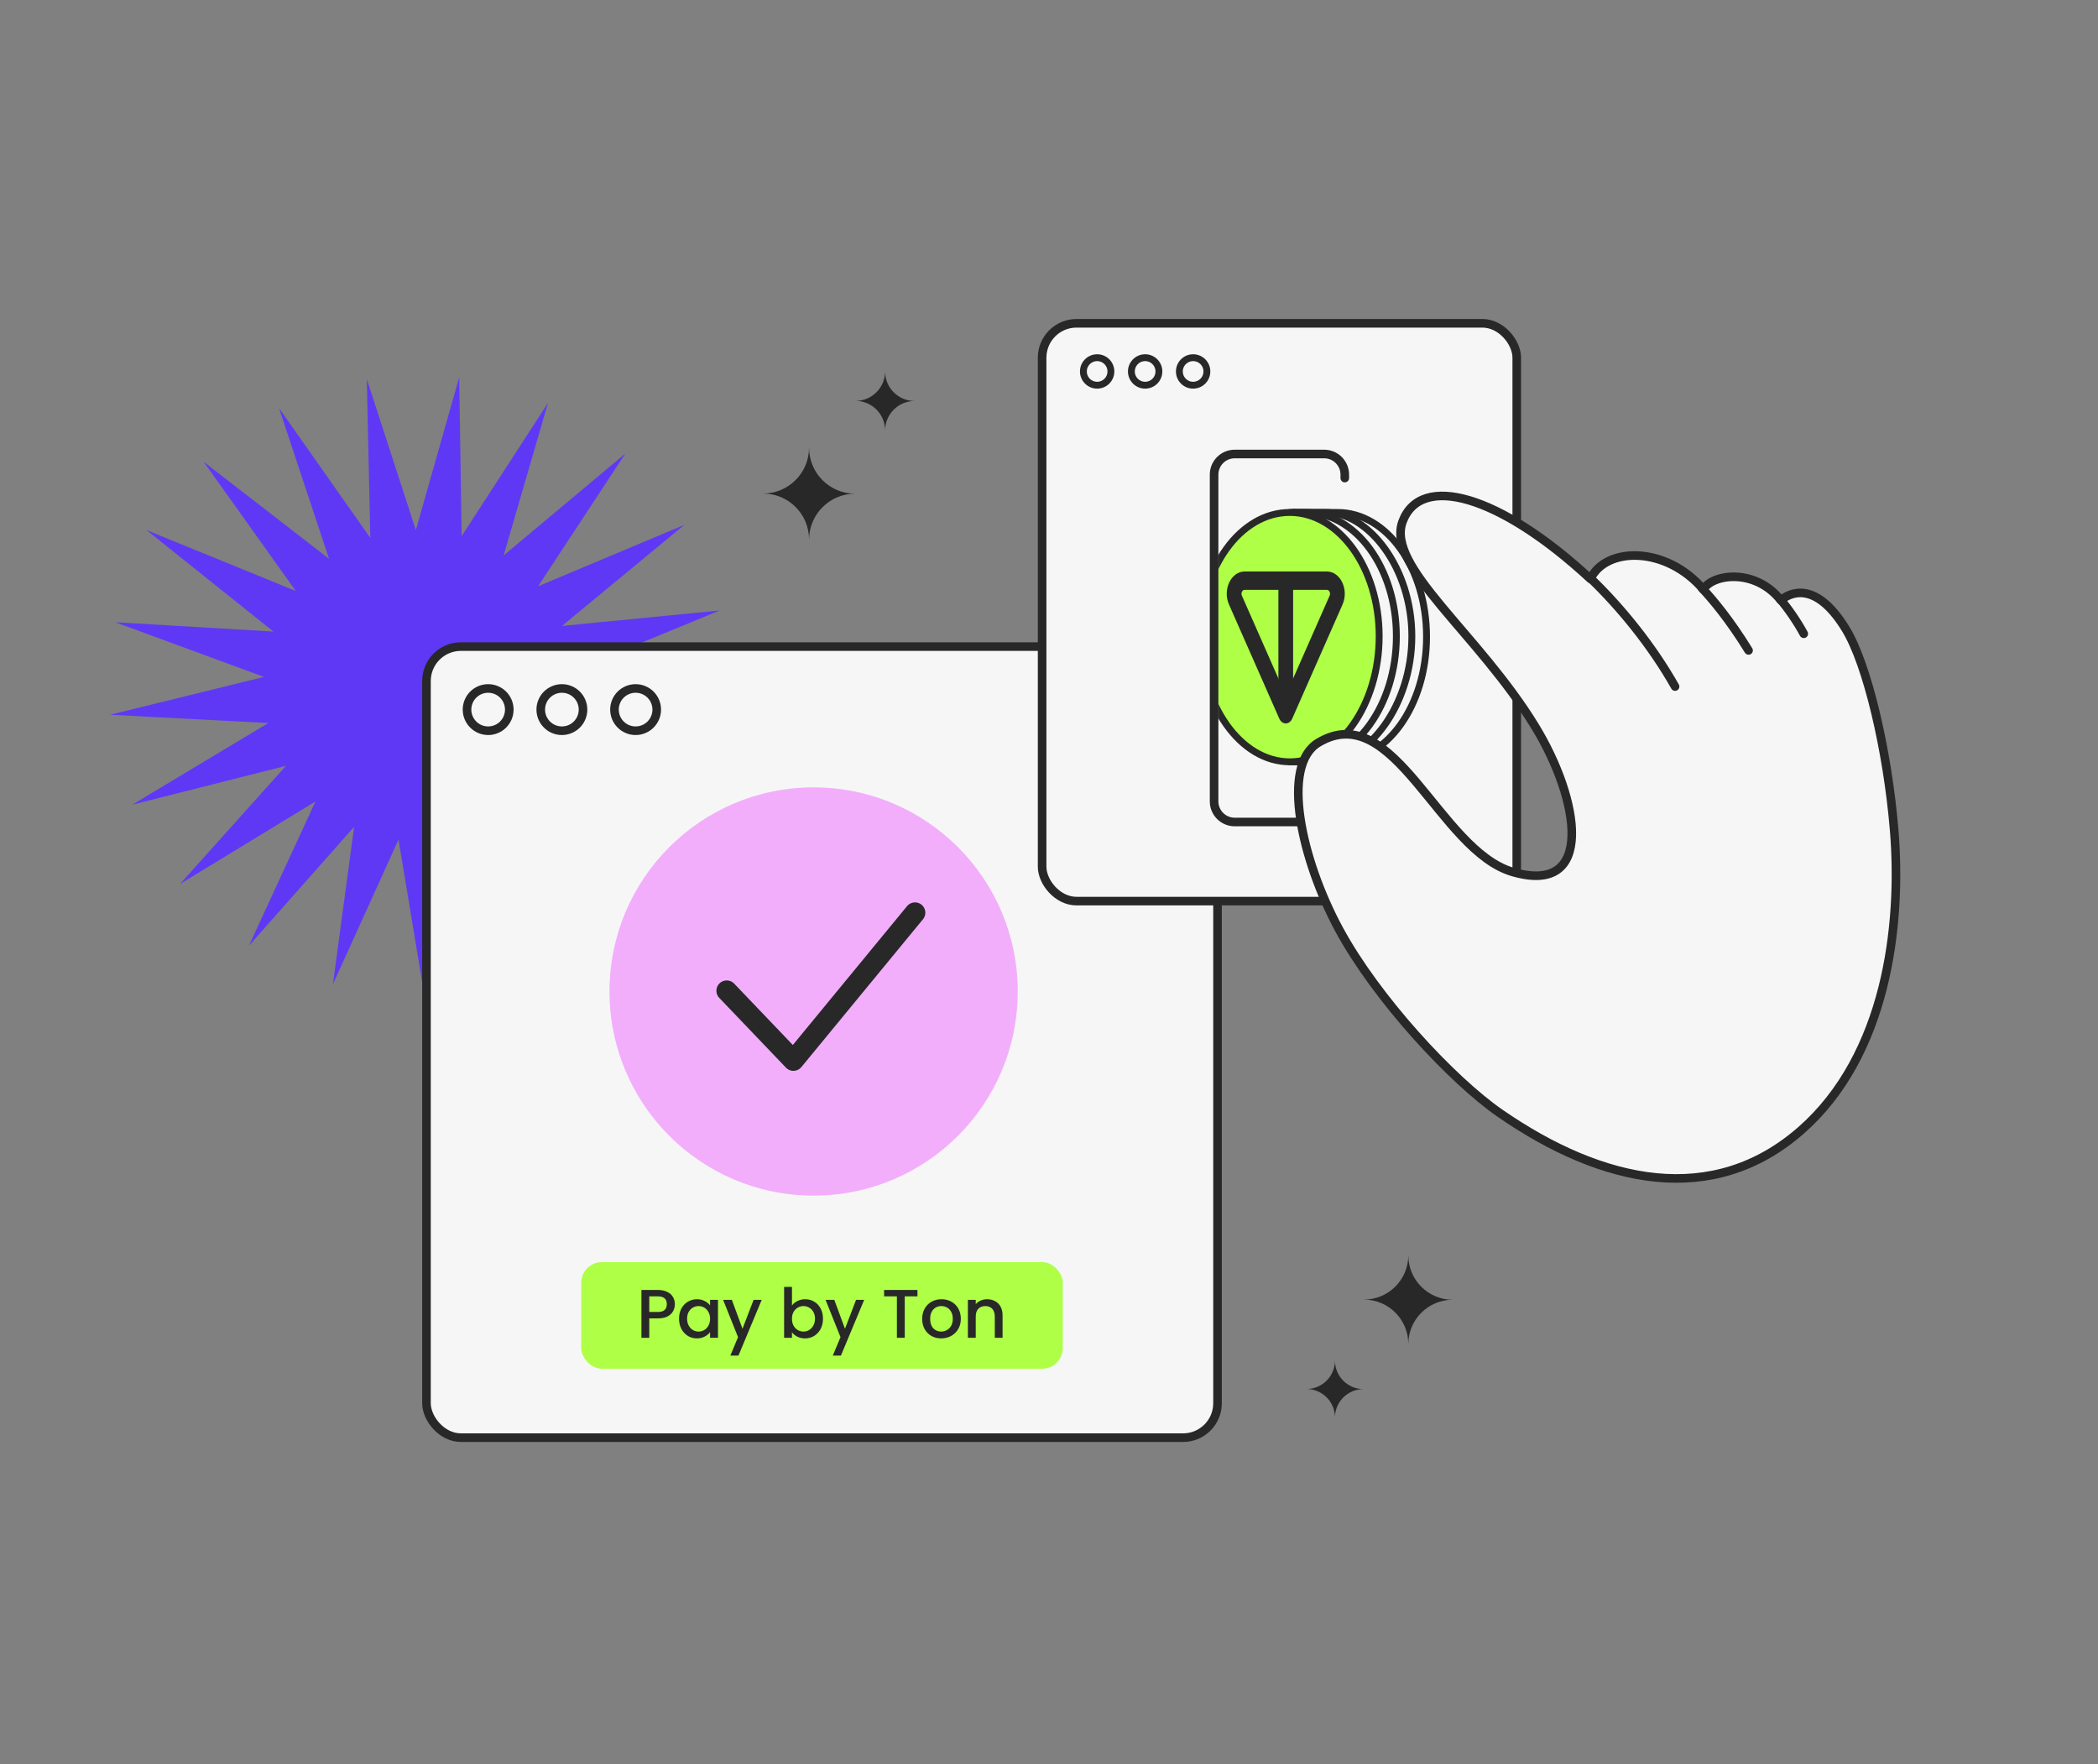 <?xml version="1.0" encoding="UTF-8"?> <svg xmlns="http://www.w3.org/2000/svg" width="610" height="513" viewBox="0 0 610 513" fill="none"><rect x="0" y="0" width="610" height="513" fill="#808080" stroke="none"/><path fill-rule="evenodd" clip-rule="evenodd" d="M409.471 390.766C409.498 383.66 415.261 377.907 422.366 377.907C415.245 377.907 409.473 372.128 409.474 365C409.447 372.106 403.684 377.859 396.579 377.859C403.7 377.859 409.472 383.638 409.471 390.766Z" fill="#282829"></path><path fill-rule="evenodd" clip-rule="evenodd" d="M388.143 412.141C388.16 407.579 391.86 403.886 396.421 403.886C391.85 403.886 388.144 400.176 388.144 395.6C388.128 400.162 384.428 403.855 379.866 403.855C384.438 403.855 388.143 407.565 388.143 412.141Z" fill="#282829"></path><path fill-rule="evenodd" clip-rule="evenodd" d="M235.238 130.162C235.211 137.531 229.235 143.495 221.868 143.495C229.252 143.495 235.237 149.487 235.236 156.878C235.263 149.51 241.239 143.545 248.606 143.545C241.222 143.545 235.238 137.553 235.238 130.162Z" fill="#282829"></path><path fill-rule="evenodd" clip-rule="evenodd" d="M257.346 108C257.328 112.73 253.492 116.56 248.762 116.56C253.502 116.56 257.345 120.406 257.344 125.151C257.362 120.421 261.198 116.591 265.927 116.591C261.187 116.591 257.345 112.745 257.346 108Z" fill="#282829"></path><path d="M133.518 109.701L134.228 155.884L159.336 117.141L146.439 161.492L181.815 131.883L156.457 170.461L198.957 152.616L163.39 181.994L209.238 177.499L166.623 195.066L211.746 204.321L165.87 208.516L206.258 230.698L161.196 221.149L193.261 254.287L153.018 231.842L173.91 272.991L142.061 239.644L141.979 286.263L129.3 243.864L123.436 289.681L115.868 244.125L96.797 286.183L102.959 240.405L72.376 274.967L91.72 233.034L52.342 257.029L83.149 222.668L38.475 233.963L78.008 210.226L32.008 207.819L76.754 196.815L33.515 180.919L79.498 183.627L42.617 154.135L85.997 171.832L59.219 134.269L95.672 162.48L81.132 118.663L107.665 156.401L106.654 110.224L120.91 154.135L133.518 109.701Z" fill="#5F38F5"></path><rect x="124" y="188" width="230" height="230" rx="10" fill="#F6F6F6" stroke="#282829" stroke-width="2.5" stroke-linecap="round" stroke-linejoin="round"></rect><circle cx="141.934" cy="206.317" r="6.145" stroke="#282829" stroke-width="2.5" stroke-linecap="round" stroke-linejoin="round"></circle><circle cx="163.371" cy="206.317" r="6.145" stroke="#282829" stroke-width="2.5" stroke-linecap="round" stroke-linejoin="round"></circle><circle cx="184.805" cy="206.317" r="6.145" stroke="#282829" stroke-width="2.5" stroke-linecap="round" stroke-linejoin="round"></circle><circle cx="236.561" cy="288.28" r="59.35" fill="#F2AEFB"></circle><path d="M211.297 288.065L230.686 308.348L266.042 265.371" stroke="#282829" stroke-width="6" stroke-linecap="round" stroke-linejoin="round"></path><rect x="169" y="366.961" width="140" height="31" rx="6" fill="#AEFF46"></rect><path d="M196.22 379.201C196.22 379.908 196.053 380.575 195.72 381.201C195.387 381.828 194.853 382.341 194.12 382.741C193.387 383.128 192.447 383.321 191.3 383.321H188.78V388.961H186.5V375.061H191.3C192.367 375.061 193.267 375.248 194 375.621C194.747 375.981 195.3 376.475 195.66 377.101C196.033 377.728 196.22 378.428 196.22 379.201ZM191.3 381.461C192.167 381.461 192.813 381.268 193.24 380.881C193.667 380.481 193.88 379.921 193.88 379.201C193.88 377.681 193.02 376.921 191.3 376.921H188.78V381.461H191.3ZM197.435 383.401C197.435 382.295 197.661 381.315 198.115 380.461C198.581 379.608 199.208 378.948 199.995 378.481C200.795 378.001 201.675 377.761 202.635 377.761C203.501 377.761 204.255 377.935 204.895 378.281C205.548 378.615 206.068 379.035 206.455 379.541V377.941H208.755V388.961H206.455V387.321C206.068 387.841 205.541 388.275 204.875 388.621C204.208 388.968 203.448 389.141 202.595 389.141C201.648 389.141 200.781 388.901 199.995 388.421C199.208 387.928 198.581 387.248 198.115 386.381C197.661 385.501 197.435 384.508 197.435 383.401ZM206.455 383.441C206.455 382.681 206.295 382.021 205.975 381.461C205.668 380.901 205.261 380.475 204.755 380.181C204.248 379.888 203.701 379.741 203.115 379.741C202.528 379.741 201.981 379.888 201.475 380.181C200.968 380.461 200.555 380.881 200.235 381.441C199.928 381.988 199.775 382.641 199.775 383.401C199.775 384.161 199.928 384.828 200.235 385.401C200.555 385.975 200.968 386.415 201.475 386.721C201.995 387.015 202.541 387.161 203.115 387.161C203.701 387.161 204.248 387.015 204.755 386.721C205.261 386.428 205.668 386.001 205.975 385.441C206.295 384.868 206.455 384.201 206.455 383.441ZM221.469 377.941L214.709 394.141H212.349L214.589 388.781L210.249 377.941H212.789L215.889 386.341L219.109 377.941H221.469ZM230.265 379.581C230.652 379.048 231.178 378.615 231.845 378.281C232.525 377.935 233.278 377.761 234.105 377.761C235.078 377.761 235.958 377.995 236.745 378.461C237.532 378.928 238.152 379.595 238.605 380.461C239.058 381.315 239.285 382.295 239.285 383.401C239.285 384.508 239.058 385.501 238.605 386.381C238.152 387.248 237.525 387.928 236.725 388.421C235.938 388.901 235.065 389.141 234.105 389.141C233.252 389.141 232.492 388.975 231.825 388.641C231.172 388.308 230.652 387.881 230.265 387.361V388.961H227.985V374.161H230.265V379.581ZM236.965 383.401C236.965 382.641 236.805 381.988 236.485 381.441C236.178 380.881 235.765 380.461 235.245 380.181C234.738 379.888 234.192 379.741 233.605 379.741C233.032 379.741 232.485 379.888 231.965 380.181C231.458 380.475 231.045 380.901 230.725 381.461C230.418 382.021 230.265 382.681 230.265 383.441C230.265 384.201 230.418 384.868 230.725 385.441C231.045 386.001 231.458 386.428 231.965 386.721C232.485 387.015 233.032 387.161 233.605 387.161C234.192 387.161 234.738 387.015 235.245 386.721C235.765 386.415 236.178 385.975 236.485 385.401C236.805 384.828 236.965 384.161 236.965 383.401ZM251.26 377.941L244.5 394.141H242.14L244.38 388.781L240.04 377.941H242.58L245.68 386.341L248.9 377.941H251.26ZM266.756 375.061V376.921H263.056V388.961H260.776V376.921H257.056V375.061H266.756ZM273.645 389.141C272.605 389.141 271.665 388.908 270.825 388.441C269.985 387.961 269.325 387.295 268.845 386.441C268.365 385.575 268.125 384.575 268.125 383.441C268.125 382.321 268.372 381.328 268.865 380.461C269.358 379.595 270.032 378.928 270.885 378.461C271.738 377.995 272.692 377.761 273.745 377.761C274.798 377.761 275.752 377.995 276.605 378.461C277.458 378.928 278.132 379.595 278.625 380.461C279.118 381.328 279.365 382.321 279.365 383.441C279.365 384.561 279.112 385.555 278.605 386.421C278.098 387.288 277.405 387.961 276.525 388.441C275.658 388.908 274.698 389.141 273.645 389.141ZM273.645 387.161C274.232 387.161 274.778 387.021 275.285 386.741C275.805 386.461 276.225 386.041 276.545 385.481C276.865 384.921 277.025 384.241 277.025 383.441C277.025 382.641 276.872 381.968 276.565 381.421C276.258 380.861 275.852 380.441 275.345 380.161C274.838 379.881 274.292 379.741 273.705 379.741C273.118 379.741 272.572 379.881 272.065 380.161C271.572 380.441 271.178 380.861 270.885 381.421C270.592 381.968 270.445 382.641 270.445 383.441C270.445 384.628 270.745 385.548 271.345 386.201C271.958 386.841 272.725 387.161 273.645 387.161ZM286.979 377.761C287.845 377.761 288.619 377.941 289.299 378.301C289.992 378.661 290.532 379.195 290.919 379.901C291.305 380.608 291.499 381.461 291.499 382.461V388.961H289.239V382.801C289.239 381.815 288.992 381.061 288.499 380.541C288.005 380.008 287.332 379.741 286.479 379.741C285.625 379.741 284.945 380.008 284.439 380.541C283.945 381.061 283.699 381.815 283.699 382.801V388.961H281.419V377.941H283.699V379.201C284.072 378.748 284.545 378.395 285.119 378.141C285.705 377.888 286.325 377.761 286.979 377.761Z" fill="#282829"></path><rect x="303" y="94" width="138" height="168" rx="10" fill="#F6F6F6" stroke="#282829" stroke-width="2.5" stroke-linecap="round" stroke-linejoin="round"></rect><circle cx="319" cy="108" r="4" stroke="#282829" stroke-width="1.995" stroke-linecap="round" stroke-linejoin="round"></circle><circle cx="332.955" cy="108" r="4" stroke="#282829" stroke-width="1.995" stroke-linecap="round" stroke-linejoin="round"></circle><circle cx="346.906" cy="108" r="4" stroke="#282829" stroke-width="1.995" stroke-linecap="round" stroke-linejoin="round"></circle><mask id="mask0_4509_10022" style="mask-type:alpha" maskUnits="userSpaceOnUse" x="353" y="141" width="67" height="89"><path d="M353.809 230V141.5H419.498V230H353.809Z" fill="#D9D9D9"></path></mask><g mask="url(#mask0_4509_10022)"><path d="M414.773 185.153C414.773 205.12 403.208 221.306 388.942 221.306L375.902 221.306L375.902 149L388.942 149C403.208 149 414.773 165.186 414.773 185.153Z" fill="#F6F6F6" stroke="#282829" stroke-width="2" stroke-linecap="round" stroke-linejoin="round"></path><path d="M410.5 185C410.5 204.882 397.902 221.5 385.5 221.5L376 221.5L376 149L385.5 149C397.902 149 410.5 165.118 410.5 185Z" stroke="#282829" stroke-width="2" stroke-linecap="round" stroke-linejoin="round"></path><path d="M406 185C406 204.882 394.16 221.5 379.555 221.5L375 221.5L375 149L379.555 149C394.16 149 406 165.118 406 185Z" stroke="#282829" stroke-width="2" stroke-linecap="round" stroke-linejoin="round"></path><path d="M375 221.5C389.359 221.5 401 204.882 401 185C401 165.118 389.359 149 375 149C360.641 149 349 165.118 349 185C349 204.882 360.641 221.5 375 221.5Z" fill="#AEFF46" stroke="#282829" stroke-width="2" stroke-linecap="round" stroke-linejoin="round"></path><path fill-rule="evenodd" clip-rule="evenodd" d="M361.884 171.495C361.187 171.495 360.745 172.426 361.08 173.187L373.839 202.131L386.597 173.187C386.933 172.426 386.491 171.495 385.793 171.495H361.884ZM357.329 175.753C355.427 171.439 357.933 166.164 361.884 166.164H385.793C389.745 166.164 392.251 171.439 390.349 175.753L375.715 208.953C375.339 209.805 374.62 210.335 373.839 210.335C373.058 210.335 372.339 209.805 371.963 208.953L357.329 175.753Z" fill="#282829"></path><path fill-rule="evenodd" clip-rule="evenodd" d="M371.699 207.289V168.83H375.979V207.289H371.699Z" fill="#282829"></path></g><path d="M391 239H359C355.686 239 353 236.314 353 233V138C353 134.686 355.686 132 359 132H385C388.314 132 391 134.686 391 138V139" stroke="#282829" stroke-width="2.5" stroke-linecap="round" stroke-linejoin="round"></path><path d="M389.342 270.238C378.432 250.069 372.25 222.568 383.322 215.927C405.349 202.715 418.413 247.339 439.868 253.538C463.903 260.484 459.36 232.543 446.331 211.214C429.801 184.151 402.97 164.749 407.786 151.693C413.044 137.439 435.965 143.809 462.424 168.313C466.913 158.905 484.447 158.673 495.26 171.388C497.795 166.904 510.25 165.041 517.764 174.5C521.932 171.176 528.975 170.354 536.653 182.89C542.877 193.05 548.833 218.24 550.737 241.402C553.024 269.218 548.499 306.863 523.673 328.642C498.005 351.16 465.986 344.296 436.219 323.732C422.185 314.038 400.252 290.407 389.342 270.238Z" fill="#F6F6F6" stroke="#282829" stroke-width="2.5" stroke-linecap="round" stroke-linejoin="round"></path><path d="M494.863 170.999C497.89 174.253 502.851 180.095 508.401 189.113" stroke="#282829" stroke-width="2.5" stroke-linecap="round" stroke-linejoin="round"></path><path d="M524.448 184.27C522.608 180.832 519.684 176.605 517.59 174.224" stroke="#282829" stroke-width="2.5" stroke-linecap="round" stroke-linejoin="round"></path><path d="M487.034 199.617C480.276 187.679 471.239 176.607 462.449 168.145" stroke="#282829" stroke-width="2.5" stroke-linecap="round" stroke-linejoin="round"></path></svg> 